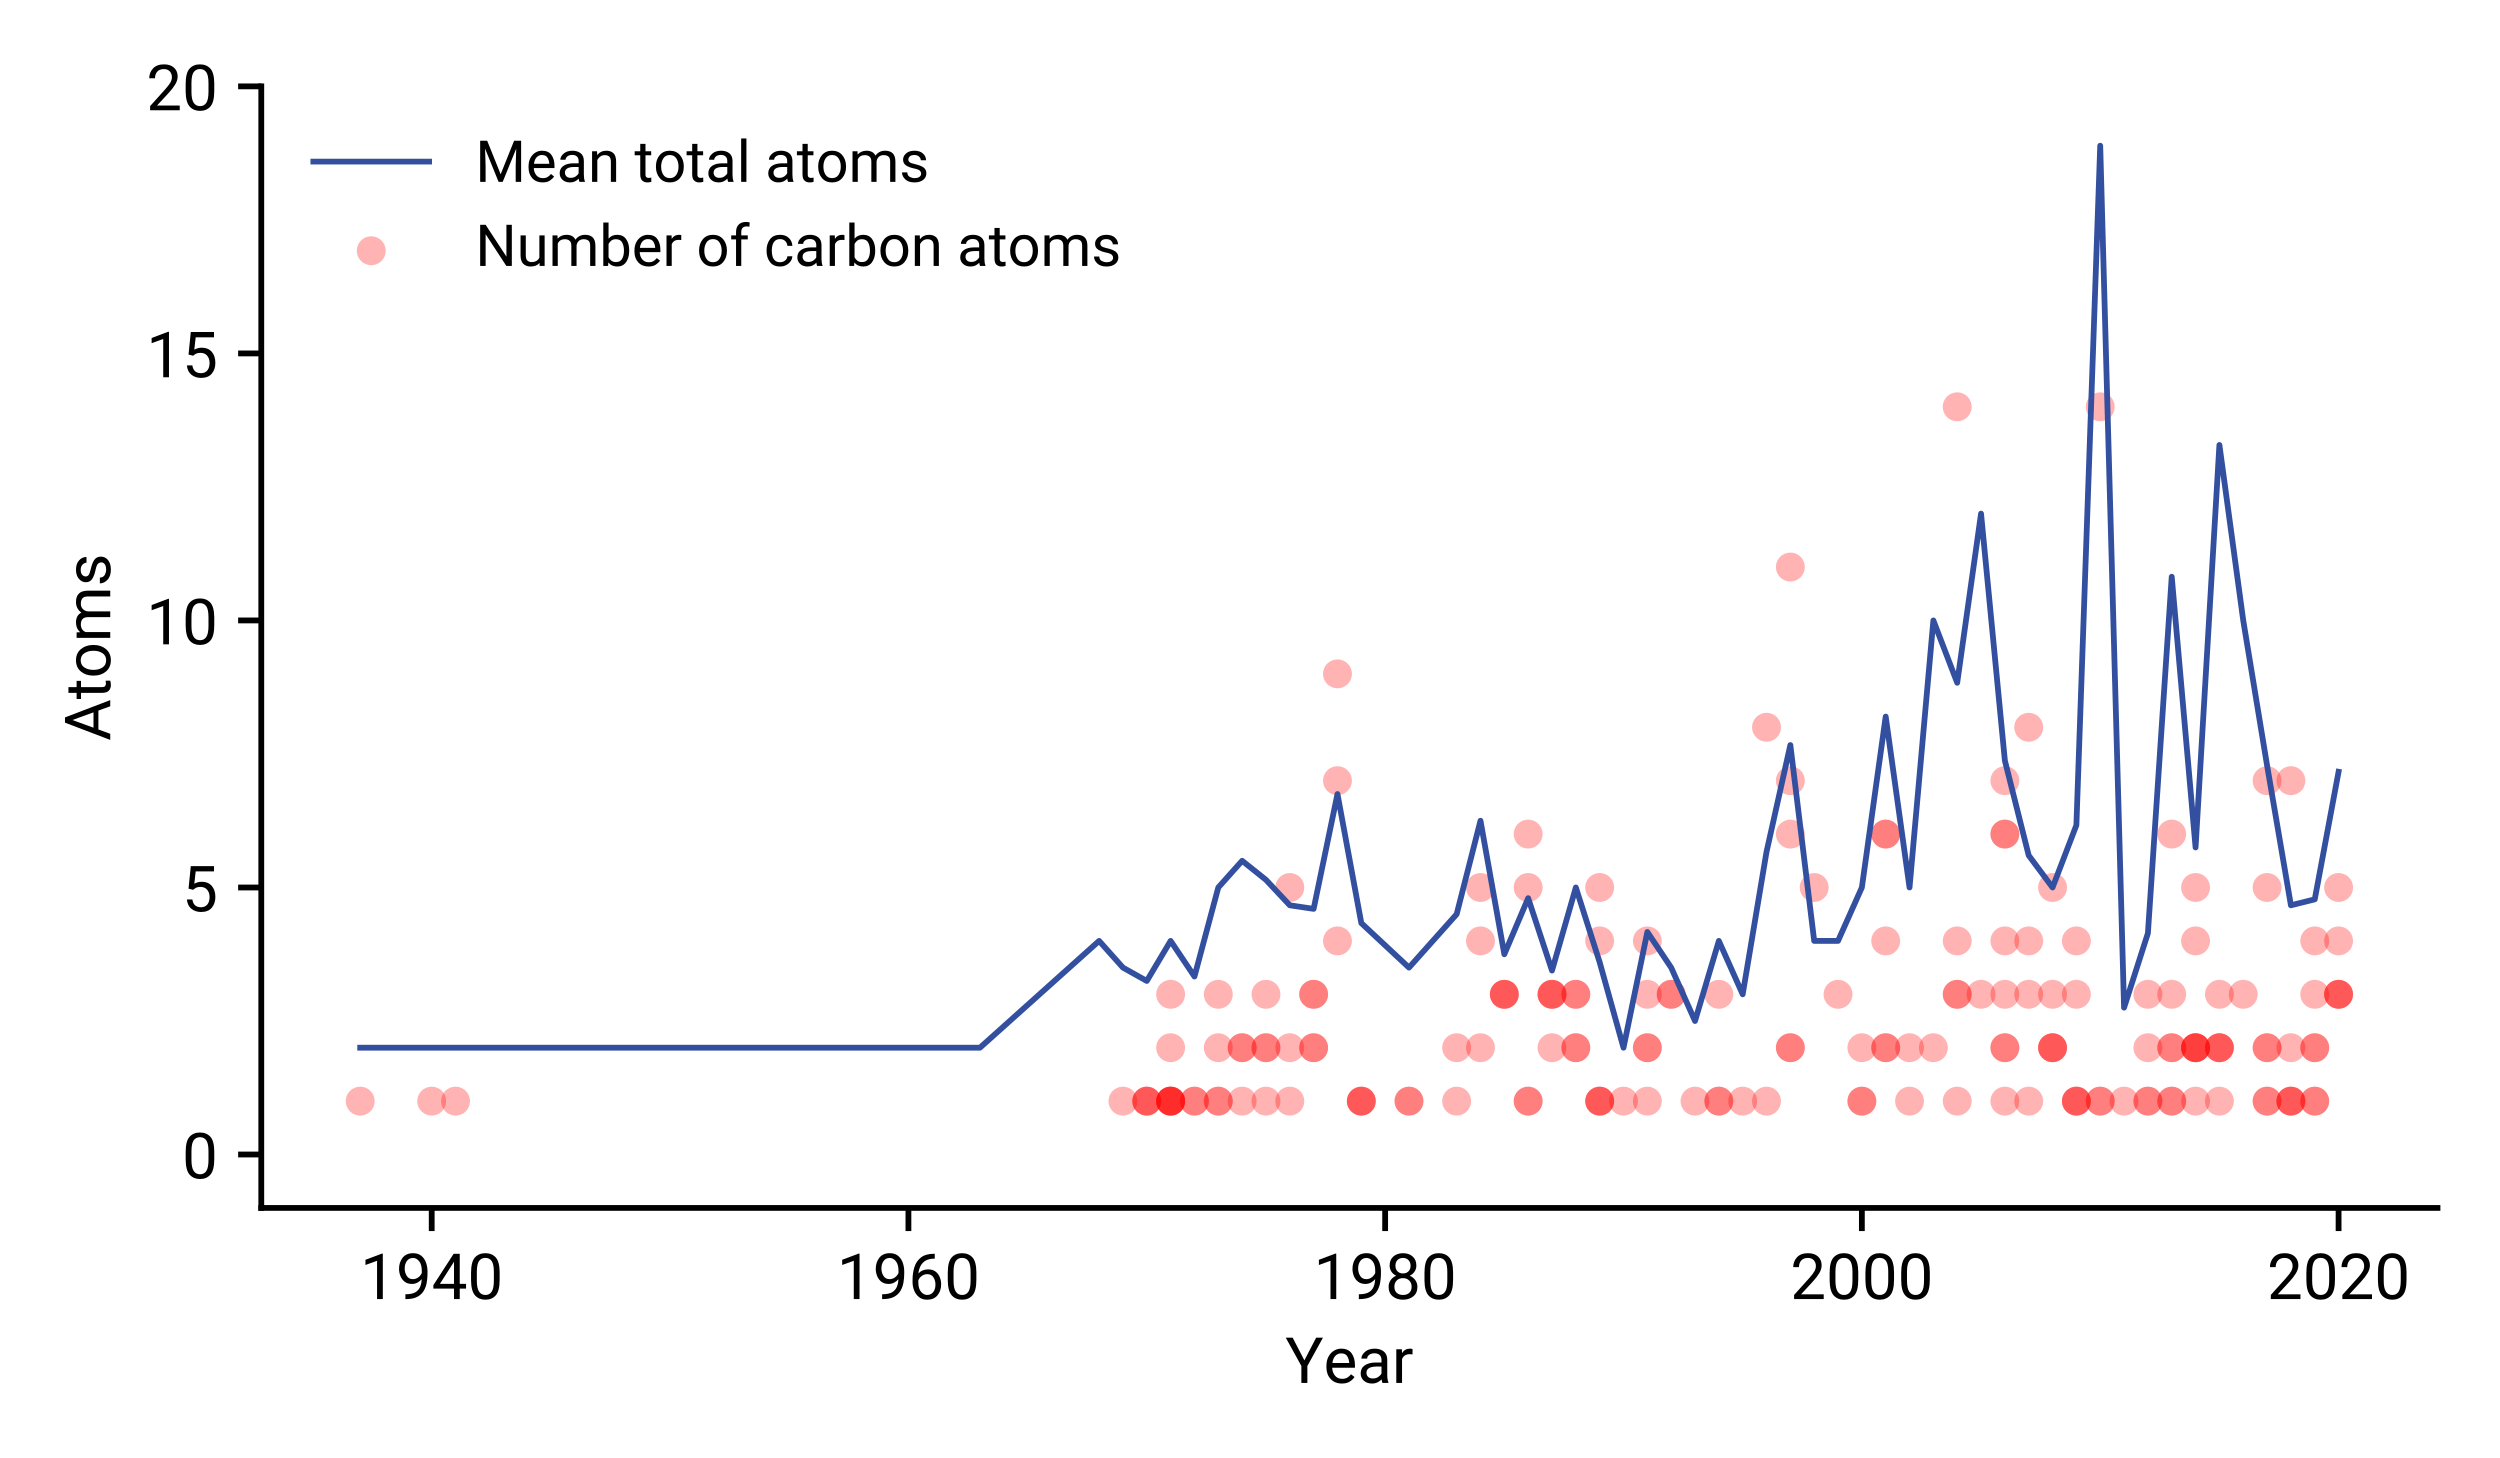 <?xml version="1.0" encoding="utf-8" standalone="no"?>
<!DOCTYPE svg PUBLIC "-//W3C//DTD SVG 1.1//EN"
  "http://www.w3.org/Graphics/SVG/1.1/DTD/svg11.dtd">
<!-- Created with matplotlib (https://matplotlib.org/) -->
<svg height="252pt" version="1.1" viewBox="0 0 432 252" width="432pt" xmlns="http://www.w3.org/2000/svg" xmlns:xlink="http://www.w3.org/1999/xlink">
 <defs>
  <style type="text/css">*{stroke-linecap:butt;stroke-linejoin:round;}</style>
 </defs>
 <g id="figure_1">
  <g id="patch_1">
   <path d="M 0 252 
L 432 252 
L 432 0 
L 0 0 
z
" style="fill:none;"/>
  </g>
  <g id="axes_1">
   <g id="patch_2">
    <path d="M 45.149 208.731 
L 421.2 208.731 
L 421.2 14.925 
L 45.149 14.925 
z
" style="fill:none;"/>
   </g>
   <g id="PathCollection_1">
    <defs>
     <path d="M 0 2.5 
C 0.663 2.5 1.299 2.237 1.768 1.768 
C 2.237 1.299 2.5 0.663 2.5 0 
C 2.5 -0.663 2.237 -1.299 1.768 -1.768 
C 1.299 -2.237 0.663 -2.5 0 -2.5 
C -0.663 -2.5 -1.299 -2.237 -1.768 -1.768 
C -2.237 -1.299 -2.5 -0.663 -2.5 0 
C -2.5 0.663 -2.237 1.299 -1.768 1.768 
C -1.299 2.237 -0.663 2.5 0 2.5 
z
" id="ma19664d1fc"/>
    </defs>
    <g clip-path="url(#pe228d9b6ee)">
     <use style="fill:#ff0000;fill-opacity:0.3;" x="62.242" xlink:href="#ma19664d1fc" y="190.274"/>
     <use style="fill:#ff0000;fill-opacity:0.3;" x="74.599" xlink:href="#ma19664d1fc" y="190.274"/>
     <use style="fill:#ff0000;fill-opacity:0.3;" x="78.718" xlink:href="#ma19664d1fc" y="190.274"/>
     <use style="fill:#ff0000;fill-opacity:0.3;" x="194.045" xlink:href="#ma19664d1fc" y="190.274"/>
     <use style="fill:#ff0000;fill-opacity:0.3;" x="198.164" xlink:href="#ma19664d1fc" y="190.274"/>
     <use style="fill:#ff0000;fill-opacity:0.3;" x="198.164" xlink:href="#ma19664d1fc" y="190.274"/>
     <use style="fill:#ff0000;fill-opacity:0.3;" x="198.164" xlink:href="#ma19664d1fc" y="190.274"/>
     <use style="fill:#ff0000;fill-opacity:0.3;" x="202.283" xlink:href="#ma19664d1fc" y="171.816"/>
     <use style="fill:#ff0000;fill-opacity:0.3;" x="202.283" xlink:href="#ma19664d1fc" y="190.274"/>
     <use style="fill:#ff0000;fill-opacity:0.3;" x="202.283" xlink:href="#ma19664d1fc" y="190.274"/>
     <use style="fill:#ff0000;fill-opacity:0.3;" x="202.283" xlink:href="#ma19664d1fc" y="190.274"/>
     <use style="fill:#ff0000;fill-opacity:0.3;" x="202.283" xlink:href="#ma19664d1fc" y="181.045"/>
     <use style="fill:#ff0000;fill-opacity:0.3;" x="202.283" xlink:href="#ma19664d1fc" y="190.274"/>
     <use style="fill:#ff0000;fill-opacity:0.3;" x="202.283" xlink:href="#ma19664d1fc" y="190.274"/>
     <use style="fill:#ff0000;fill-opacity:0.3;" x="206.402" xlink:href="#ma19664d1fc" y="190.274"/>
     <use style="fill:#ff0000;fill-opacity:0.3;" x="206.402" xlink:href="#ma19664d1fc" y="190.274"/>
     <use style="fill:#ff0000;fill-opacity:0.3;" x="210.521" xlink:href="#ma19664d1fc" y="181.045"/>
     <use style="fill:#ff0000;fill-opacity:0.3;" x="210.521" xlink:href="#ma19664d1fc" y="171.816"/>
     <use style="fill:#ff0000;fill-opacity:0.3;" x="210.521" xlink:href="#ma19664d1fc" y="190.274"/>
     <use style="fill:#ff0000;fill-opacity:0.3;" x="210.521" xlink:href="#ma19664d1fc" y="190.274"/>
     <use style="fill:#ff0000;fill-opacity:0.3;" x="214.64" xlink:href="#ma19664d1fc" y="181.045"/>
     <use style="fill:#ff0000;fill-opacity:0.3;" x="214.64" xlink:href="#ma19664d1fc" y="190.274"/>
     <use style="fill:#ff0000;fill-opacity:0.3;" x="214.64" xlink:href="#ma19664d1fc" y="181.045"/>
     <use style="fill:#ff0000;fill-opacity:0.3;" x="218.759" xlink:href="#ma19664d1fc" y="171.816"/>
     <use style="fill:#ff0000;fill-opacity:0.3;" x="218.759" xlink:href="#ma19664d1fc" y="181.045"/>
     <use style="fill:#ff0000;fill-opacity:0.3;" x="218.759" xlink:href="#ma19664d1fc" y="181.045"/>
     <use style="fill:#ff0000;fill-opacity:0.3;" x="218.759" xlink:href="#ma19664d1fc" y="190.274"/>
     <use style="fill:#ff0000;fill-opacity:0.3;" x="222.877" xlink:href="#ma19664d1fc" y="153.358"/>
     <use style="fill:#ff0000;fill-opacity:0.3;" x="222.877" xlink:href="#ma19664d1fc" y="190.274"/>
     <use style="fill:#ff0000;fill-opacity:0.3;" x="222.877" xlink:href="#ma19664d1fc" y="181.045"/>
     <use style="fill:#ff0000;fill-opacity:0.3;" x="226.996" xlink:href="#ma19664d1fc" y="171.816"/>
     <use style="fill:#ff0000;fill-opacity:0.3;" x="226.996" xlink:href="#ma19664d1fc" y="181.045"/>
     <use style="fill:#ff0000;fill-opacity:0.3;" x="226.996" xlink:href="#ma19664d1fc" y="181.045"/>
     <use style="fill:#ff0000;fill-opacity:0.3;" x="226.996" xlink:href="#ma19664d1fc" y="171.816"/>
     <use style="fill:#ff0000;fill-opacity:0.3;" x="231.115" xlink:href="#ma19664d1fc" y="134.9"/>
     <use style="fill:#ff0000;fill-opacity:0.3;" x="231.115" xlink:href="#ma19664d1fc" y="116.443"/>
     <use style="fill:#ff0000;fill-opacity:0.3;" x="231.115" xlink:href="#ma19664d1fc" y="162.587"/>
     <use style="fill:#ff0000;fill-opacity:0.3;" x="235.234" xlink:href="#ma19664d1fc" y="190.274"/>
     <use style="fill:#ff0000;fill-opacity:0.3;" x="235.234" xlink:href="#ma19664d1fc" y="190.274"/>
     <use style="fill:#ff0000;fill-opacity:0.3;" x="235.234" xlink:href="#ma19664d1fc" y="190.274"/>
     <use style="fill:#ff0000;fill-opacity:0.3;" x="251.709" xlink:href="#ma19664d1fc" y="181.045"/>
     <use style="fill:#ff0000;fill-opacity:0.3;" x="243.472" xlink:href="#ma19664d1fc" y="190.274"/>
     <use style="fill:#ff0000;fill-opacity:0.3;" x="243.472" xlink:href="#ma19664d1fc" y="190.274"/>
     <use style="fill:#ff0000;fill-opacity:0.3;" x="251.709" xlink:href="#ma19664d1fc" y="190.274"/>
     <use style="fill:#ff0000;fill-opacity:0.3;" x="255.828" xlink:href="#ma19664d1fc" y="162.587"/>
     <use style="fill:#ff0000;fill-opacity:0.3;" x="255.828" xlink:href="#ma19664d1fc" y="153.358"/>
     <use style="fill:#ff0000;fill-opacity:0.3;" x="259.947" xlink:href="#ma19664d1fc" y="171.816"/>
     <use style="fill:#ff0000;fill-opacity:0.3;" x="255.828" xlink:href="#ma19664d1fc" y="181.045"/>
     <use style="fill:#ff0000;fill-opacity:0.3;" x="259.947" xlink:href="#ma19664d1fc" y="171.816"/>
     <use style="fill:#ff0000;fill-opacity:0.3;" x="259.947" xlink:href="#ma19664d1fc" y="171.816"/>
     <use style="fill:#ff0000;fill-opacity:0.3;" x="264.066" xlink:href="#ma19664d1fc" y="144.129"/>
     <use style="fill:#ff0000;fill-opacity:0.3;" x="264.066" xlink:href="#ma19664d1fc" y="190.274"/>
     <use style="fill:#ff0000;fill-opacity:0.3;" x="264.066" xlink:href="#ma19664d1fc" y="190.274"/>
     <use style="fill:#ff0000;fill-opacity:0.3;" x="264.066" xlink:href="#ma19664d1fc" y="153.358"/>
     <use style="fill:#ff0000;fill-opacity:0.3;" x="268.185" xlink:href="#ma19664d1fc" y="181.045"/>
     <use style="fill:#ff0000;fill-opacity:0.3;" x="268.185" xlink:href="#ma19664d1fc" y="171.816"/>
     <use style="fill:#ff0000;fill-opacity:0.3;" x="268.185" xlink:href="#ma19664d1fc" y="171.816"/>
     <use style="fill:#ff0000;fill-opacity:0.3;" x="268.185" xlink:href="#ma19664d1fc" y="171.816"/>
     <use style="fill:#ff0000;fill-opacity:0.3;" x="272.304" xlink:href="#ma19664d1fc" y="181.045"/>
     <use style="fill:#ff0000;fill-opacity:0.3;" x="272.304" xlink:href="#ma19664d1fc" y="171.816"/>
     <use style="fill:#ff0000;fill-opacity:0.3;" x="272.304" xlink:href="#ma19664d1fc" y="181.045"/>
     <use style="fill:#ff0000;fill-opacity:0.3;" x="272.304" xlink:href="#ma19664d1fc" y="171.816"/>
     <use style="fill:#ff0000;fill-opacity:0.3;" x="276.422" xlink:href="#ma19664d1fc" y="153.358"/>
     <use style="fill:#ff0000;fill-opacity:0.3;" x="276.422" xlink:href="#ma19664d1fc" y="190.274"/>
     <use style="fill:#ff0000;fill-opacity:0.3;" x="276.422" xlink:href="#ma19664d1fc" y="162.587"/>
     <use style="fill:#ff0000;fill-opacity:0.3;" x="276.422" xlink:href="#ma19664d1fc" y="190.274"/>
     <use style="fill:#ff0000;fill-opacity:0.3;" x="276.422" xlink:href="#ma19664d1fc" y="190.274"/>
     <use style="fill:#ff0000;fill-opacity:0.3;" x="280.541" xlink:href="#ma19664d1fc" y="190.274"/>
     <use style="fill:#ff0000;fill-opacity:0.3;" x="284.66" xlink:href="#ma19664d1fc" y="171.816"/>
     <use style="fill:#ff0000;fill-opacity:0.3;" x="284.66" xlink:href="#ma19664d1fc" y="162.587"/>
     <use style="fill:#ff0000;fill-opacity:0.3;" x="284.66" xlink:href="#ma19664d1fc" y="181.045"/>
     <use style="fill:#ff0000;fill-opacity:0.3;" x="284.66" xlink:href="#ma19664d1fc" y="190.274"/>
     <use style="fill:#ff0000;fill-opacity:0.3;" x="284.66" xlink:href="#ma19664d1fc" y="181.045"/>
     <use style="fill:#ff0000;fill-opacity:0.3;" x="288.779" xlink:href="#ma19664d1fc" y="171.816"/>
     <use style="fill:#ff0000;fill-opacity:0.3;" x="288.779" xlink:href="#ma19664d1fc" y="171.816"/>
     <use style="fill:#ff0000;fill-opacity:0.3;" x="292.898" xlink:href="#ma19664d1fc" y="190.274"/>
     <use style="fill:#ff0000;fill-opacity:0.3;" x="297.017" xlink:href="#ma19664d1fc" y="171.816"/>
     <use style="fill:#ff0000;fill-opacity:0.3;" x="297.017" xlink:href="#ma19664d1fc" y="190.274"/>
     <use style="fill:#ff0000;fill-opacity:0.3;" x="297.017" xlink:href="#ma19664d1fc" y="190.274"/>
     <use style="fill:#ff0000;fill-opacity:0.3;" x="301.136" xlink:href="#ma19664d1fc" y="190.274"/>
     <use style="fill:#ff0000;fill-opacity:0.3;" x="305.254" xlink:href="#ma19664d1fc" y="125.671"/>
     <use style="fill:#ff0000;fill-opacity:0.3;" x="305.254" xlink:href="#ma19664d1fc" y="190.274"/>
     <use style="fill:#ff0000;fill-opacity:0.3;" x="309.373" xlink:href="#ma19664d1fc" y="134.9"/>
     <use style="fill:#ff0000;fill-opacity:0.3;" x="309.373" xlink:href="#ma19664d1fc" y="181.045"/>
     <use style="fill:#ff0000;fill-opacity:0.3;" x="309.373" xlink:href="#ma19664d1fc" y="144.129"/>
     <use style="fill:#ff0000;fill-opacity:0.3;" x="309.373" xlink:href="#ma19664d1fc" y="97.985"/>
     <use style="fill:#ff0000;fill-opacity:0.3;" x="309.373" xlink:href="#ma19664d1fc" y="181.045"/>
     <use style="fill:#ff0000;fill-opacity:0.3;" x="313.492" xlink:href="#ma19664d1fc" y="153.358"/>
     <use style="fill:#ff0000;fill-opacity:0.3;" x="317.611" xlink:href="#ma19664d1fc" y="171.816"/>
     <use style="fill:#ff0000;fill-opacity:0.3;" x="321.73" xlink:href="#ma19664d1fc" y="190.274"/>
     <use style="fill:#ff0000;fill-opacity:0.3;" x="321.73" xlink:href="#ma19664d1fc" y="181.045"/>
     <use style="fill:#ff0000;fill-opacity:0.3;" x="321.73" xlink:href="#ma19664d1fc" y="190.274"/>
     <use style="fill:#ff0000;fill-opacity:0.3;" x="325.849" xlink:href="#ma19664d1fc" y="162.587"/>
     <use style="fill:#ff0000;fill-opacity:0.3;" x="325.849" xlink:href="#ma19664d1fc" y="144.129"/>
     <use style="fill:#ff0000;fill-opacity:0.3;" x="325.849" xlink:href="#ma19664d1fc" y="144.129"/>
     <use style="fill:#ff0000;fill-opacity:0.3;" x="325.849" xlink:href="#ma19664d1fc" y="181.045"/>
     <use style="fill:#ff0000;fill-opacity:0.3;" x="325.849" xlink:href="#ma19664d1fc" y="181.045"/>
     <use style="fill:#ff0000;fill-opacity:0.3;" x="329.967" xlink:href="#ma19664d1fc" y="190.274"/>
     <use style="fill:#ff0000;fill-opacity:0.3;" x="329.967" xlink:href="#ma19664d1fc" y="181.045"/>
     <use style="fill:#ff0000;fill-opacity:0.3;" x="334.086" xlink:href="#ma19664d1fc" y="181.045"/>
     <use style="fill:#ff0000;fill-opacity:0.3;" x="338.205" xlink:href="#ma19664d1fc" y="70.298"/>
     <use style="fill:#ff0000;fill-opacity:0.3;" x="338.205" xlink:href="#ma19664d1fc" y="171.816"/>
     <use style="fill:#ff0000;fill-opacity:0.3;" x="338.205" xlink:href="#ma19664d1fc" y="171.816"/>
     <use style="fill:#ff0000;fill-opacity:0.3;" x="338.205" xlink:href="#ma19664d1fc" y="190.274"/>
     <use style="fill:#ff0000;fill-opacity:0.3;" x="338.205" xlink:href="#ma19664d1fc" y="162.587"/>
     <use style="fill:#ff0000;fill-opacity:0.3;" x="342.324" xlink:href="#ma19664d1fc" y="171.816"/>
     <use style="fill:#ff0000;fill-opacity:0.3;" x="346.443" xlink:href="#ma19664d1fc" y="162.587"/>
     <use style="fill:#ff0000;fill-opacity:0.3;" x="346.443" xlink:href="#ma19664d1fc" y="171.816"/>
     <use style="fill:#ff0000;fill-opacity:0.3;" x="346.443" xlink:href="#ma19664d1fc" y="181.045"/>
     <use style="fill:#ff0000;fill-opacity:0.3;" x="346.443" xlink:href="#ma19664d1fc" y="134.9"/>
     <use style="fill:#ff0000;fill-opacity:0.3;" x="346.443" xlink:href="#ma19664d1fc" y="181.045"/>
     <use style="fill:#ff0000;fill-opacity:0.3;" x="346.443" xlink:href="#ma19664d1fc" y="190.274"/>
     <use style="fill:#ff0000;fill-opacity:0.3;" x="346.443" xlink:href="#ma19664d1fc" y="144.129"/>
     <use style="fill:#ff0000;fill-opacity:0.3;" x="346.443" xlink:href="#ma19664d1fc" y="144.129"/>
     <use style="fill:#ff0000;fill-opacity:0.3;" x="350.562" xlink:href="#ma19664d1fc" y="162.587"/>
     <use style="fill:#ff0000;fill-opacity:0.3;" x="350.562" xlink:href="#ma19664d1fc" y="190.274"/>
     <use style="fill:#ff0000;fill-opacity:0.3;" x="350.562" xlink:href="#ma19664d1fc" y="125.671"/>
     <use style="fill:#ff0000;fill-opacity:0.3;" x="350.562" xlink:href="#ma19664d1fc" y="171.816"/>
     <use style="fill:#ff0000;fill-opacity:0.3;" x="354.681" xlink:href="#ma19664d1fc" y="181.045"/>
     <use style="fill:#ff0000;fill-opacity:0.3;" x="354.681" xlink:href="#ma19664d1fc" y="181.045"/>
     <use style="fill:#ff0000;fill-opacity:0.3;" x="354.681" xlink:href="#ma19664d1fc" y="171.816"/>
     <use style="fill:#ff0000;fill-opacity:0.3;" x="354.681" xlink:href="#ma19664d1fc" y="181.045"/>
     <use style="fill:#ff0000;fill-opacity:0.3;" x="354.681" xlink:href="#ma19664d1fc" y="153.358"/>
     <use style="fill:#ff0000;fill-opacity:0.3;" x="358.799" xlink:href="#ma19664d1fc" y="190.274"/>
     <use style="fill:#ff0000;fill-opacity:0.3;" x="358.799" xlink:href="#ma19664d1fc" y="190.274"/>
     <use style="fill:#ff0000;fill-opacity:0.3;" x="358.799" xlink:href="#ma19664d1fc" y="171.816"/>
     <use style="fill:#ff0000;fill-opacity:0.3;" x="358.799" xlink:href="#ma19664d1fc" y="162.587"/>
     <use style="fill:#ff0000;fill-opacity:0.3;" x="358.799" xlink:href="#ma19664d1fc" y="190.274"/>
     <use style="fill:#ff0000;fill-opacity:0.3;" x="362.918" xlink:href="#ma19664d1fc" y="190.274"/>
     <use style="fill:#ff0000;fill-opacity:0.3;" x="362.918" xlink:href="#ma19664d1fc" y="-1"/>
     <use style="fill:#ff0000;fill-opacity:0.3;" x="362.918" xlink:href="#ma19664d1fc" y="70.298"/>
     <use style="fill:#ff0000;fill-opacity:0.3;" x="362.918" xlink:href="#ma19664d1fc" y="190.274"/>
     <use style="fill:#ff0000;fill-opacity:0.3;" x="367.037" xlink:href="#ma19664d1fc" y="190.274"/>
     <use style="fill:#ff0000;fill-opacity:0.3;" x="371.156" xlink:href="#ma19664d1fc" y="181.045"/>
     <use style="fill:#ff0000;fill-opacity:0.3;" x="371.156" xlink:href="#ma19664d1fc" y="190.274"/>
     <use style="fill:#ff0000;fill-opacity:0.3;" x="371.156" xlink:href="#ma19664d1fc" y="190.274"/>
     <use style="fill:#ff0000;fill-opacity:0.3;" x="371.156" xlink:href="#ma19664d1fc" y="171.816"/>
     <use style="fill:#ff0000;fill-opacity:0.3;" x="372.509" xlink:href="#ma19664d1fc" y="-1"/>
     <use style="fill:#ff0000;fill-opacity:0.3;" x="375.275" xlink:href="#ma19664d1fc" y="-1"/>
     <use style="fill:#ff0000;fill-opacity:0.3;" x="375.275" xlink:href="#ma19664d1fc" y="181.045"/>
     <use style="fill:#ff0000;fill-opacity:0.3;" x="375.275" xlink:href="#ma19664d1fc" y="181.045"/>
     <use style="fill:#ff0000;fill-opacity:0.3;" x="375.275" xlink:href="#ma19664d1fc" y="171.816"/>
     <use style="fill:#ff0000;fill-opacity:0.3;" x="375.275" xlink:href="#ma19664d1fc" y="144.129"/>
     <use style="fill:#ff0000;fill-opacity:0.3;" x="375.275" xlink:href="#ma19664d1fc" y="190.274"/>
     <use style="fill:#ff0000;fill-opacity:0.3;" x="375.275" xlink:href="#ma19664d1fc" y="190.274"/>
     <use style="fill:#ff0000;fill-opacity:0.3;" x="379.394" xlink:href="#ma19664d1fc" y="181.045"/>
     <use style="fill:#ff0000;fill-opacity:0.3;" x="379.394" xlink:href="#ma19664d1fc" y="162.587"/>
     <use style="fill:#ff0000;fill-opacity:0.3;" x="379.394" xlink:href="#ma19664d1fc" y="153.358"/>
     <use style="fill:#ff0000;fill-opacity:0.3;" x="379.394" xlink:href="#ma19664d1fc" y="181.045"/>
     <use style="fill:#ff0000;fill-opacity:0.3;" x="379.394" xlink:href="#ma19664d1fc" y="181.045"/>
     <use style="fill:#ff0000;fill-opacity:0.3;" x="379.394" xlink:href="#ma19664d1fc" y="190.274"/>
     <use style="fill:#ff0000;fill-opacity:0.3;" x="379.394" xlink:href="#ma19664d1fc" y="181.045"/>
     <use style="fill:#ff0000;fill-opacity:0.3;" x="383.513" xlink:href="#ma19664d1fc" y="181.045"/>
     <use style="fill:#ff0000;fill-opacity:0.3;" x="383.513" xlink:href="#ma19664d1fc" y="190.274"/>
     <use style="fill:#ff0000;fill-opacity:0.3;" x="383.513" xlink:href="#ma19664d1fc" y="-1"/>
     <use style="fill:#ff0000;fill-opacity:0.3;" x="383.513" xlink:href="#ma19664d1fc" y="-1"/>
     <use style="fill:#ff0000;fill-opacity:0.3;" x="383.513" xlink:href="#ma19664d1fc" y="181.045"/>
     <use style="fill:#ff0000;fill-opacity:0.3;" x="383.513" xlink:href="#ma19664d1fc" y="181.045"/>
     <use style="fill:#ff0000;fill-opacity:0.3;" x="383.513" xlink:href="#ma19664d1fc" y="171.816"/>
     <use style="fill:#ff0000;fill-opacity:0.3;" x="387.631" xlink:href="#ma19664d1fc" y="171.816"/>
     <use style="fill:#ff0000;fill-opacity:0.3;" x="391.75" xlink:href="#ma19664d1fc" y="181.045"/>
     <use style="fill:#ff0000;fill-opacity:0.3;" x="391.75" xlink:href="#ma19664d1fc" y="153.358"/>
     <use style="fill:#ff0000;fill-opacity:0.3;" x="391.75" xlink:href="#ma19664d1fc" y="190.274"/>
     <use style="fill:#ff0000;fill-opacity:0.3;" x="391.75" xlink:href="#ma19664d1fc" y="190.274"/>
     <use style="fill:#ff0000;fill-opacity:0.3;" x="391.75" xlink:href="#ma19664d1fc" y="134.9"/>
     <use style="fill:#ff0000;fill-opacity:0.3;" x="391.75" xlink:href="#ma19664d1fc" y="181.045"/>
     <use style="fill:#ff0000;fill-opacity:0.3;" x="395.869" xlink:href="#ma19664d1fc" y="134.9"/>
     <use style="fill:#ff0000;fill-opacity:0.3;" x="395.869" xlink:href="#ma19664d1fc" y="190.274"/>
     <use style="fill:#ff0000;fill-opacity:0.3;" x="395.869" xlink:href="#ma19664d1fc" y="190.274"/>
     <use style="fill:#ff0000;fill-opacity:0.3;" x="395.869" xlink:href="#ma19664d1fc" y="190.274"/>
     <use style="fill:#ff0000;fill-opacity:0.3;" x="395.869" xlink:href="#ma19664d1fc" y="181.045"/>
     <use style="fill:#ff0000;fill-opacity:0.3;" x="399.988" xlink:href="#ma19664d1fc" y="181.045"/>
     <use style="fill:#ff0000;fill-opacity:0.3;" x="399.988" xlink:href="#ma19664d1fc" y="181.045"/>
     <use style="fill:#ff0000;fill-opacity:0.3;" x="399.988" xlink:href="#ma19664d1fc" y="190.274"/>
     <use style="fill:#ff0000;fill-opacity:0.3;" x="399.988" xlink:href="#ma19664d1fc" y="190.274"/>
     <use style="fill:#ff0000;fill-opacity:0.3;" x="399.988" xlink:href="#ma19664d1fc" y="171.816"/>
     <use style="fill:#ff0000;fill-opacity:0.3;" x="399.988" xlink:href="#ma19664d1fc" y="162.587"/>
     <use style="fill:#ff0000;fill-opacity:0.3;" x="404.107" xlink:href="#ma19664d1fc" y="171.816"/>
     <use style="fill:#ff0000;fill-opacity:0.3;" x="404.107" xlink:href="#ma19664d1fc" y="171.816"/>
     <use style="fill:#ff0000;fill-opacity:0.3;" x="404.107" xlink:href="#ma19664d1fc" y="153.358"/>
     <use style="fill:#ff0000;fill-opacity:0.3;" x="404.107" xlink:href="#ma19664d1fc" y="162.587"/>
     <use style="fill:#ff0000;fill-opacity:0.3;" x="404.107" xlink:href="#ma19664d1fc" y="171.816"/>
    </g>
   </g>
   <g id="matplotlib.axis_1">
    <g id="xtick_1">
     <g id="line2d_1">
      <defs>
       <path d="M 0 0 
L 0 4 
" id="m10784d3b88" style="stroke:#000000;"/>
      </defs>
      <g>
       <use style="stroke:#000000;" x="74.599" xlink:href="#m10784d3b88" y="208.731"/>
      </g>
     </g>
     <g id="text_1">
      <!-- 1940 -->
      <g transform="translate(62.234 224.481)scale(0.11 -0.11)">
       <defs>
        <path d="M 35.594 71.484 
L 35.594 0 
L 26.562 0 
L 26.562 60.203 
L 8.344 53.562 
L 8.344 61.719 
L 34.188 71.484 
z
" id="Roboto-Regular-49"/>
        <path d="M 49.609 40.047 
Q 49.609 33.109 48.406 26.047 
Q 47.219 19 43.766 13.062 
Q 40.328 7.125 33.609 3.516 
Q 26.906 -0.094 14.891 -0.094 
L 14.891 7.562 
Q 25.688 7.562 30.938 10.938 
Q 36.188 14.312 38.25 19.75 
Q 40.328 25.203 40.578 31.344 
Q 37.75 27.984 33.781 25.875 
Q 29.828 23.781 25.203 23.781 
Q 18.172 23.781 13.672 27.297 
Q 9.188 30.812 7.031 36.25 
Q 4.891 41.703 4.891 47.516 
Q 4.891 57.672 10.469 64.875 
Q 16.062 72.078 26.953 72.078 
Q 35.062 72.078 40.062 67.875 
Q 45.062 63.672 47.328 57.078 
Q 49.609 50.484 49.609 43.312 
z
M 13.766 48 
Q 13.766 41.656 16.969 36.469 
Q 20.172 31.297 26.656 31.297 
Q 31.297 31.297 35.078 34.078 
Q 38.875 36.859 40.625 40.969 
L 40.625 44.531 
Q 40.625 54.25 36.5 59.422 
Q 32.375 64.594 26.953 64.594 
Q 20.656 64.594 17.203 59.828 
Q 13.766 55.078 13.766 48 
z
" id="Roboto-Regular-57"/>
        <path d="M 2.594 21.828 
L 34.422 71.094 
L 44.047 71.094 
L 44.047 23.922 
L 53.953 23.922 
L 53.953 16.5 
L 44.047 16.5 
L 44.047 0 
L 35.016 0 
L 35.016 16.5 
L 2.594 16.5 
z
M 12.844 23.922 
L 35.016 23.922 
L 35.016 58.844 
L 33.891 56.844 
z
" id="Roboto-Regular-52"/>
        <path d="M 50.531 30.375 
Q 50.531 12.891 44.5 5.953 
Q 38.484 -0.984 28.125 -0.984 
Q 18.062 -0.984 11.938 5.75 
Q 5.812 12.5 5.609 29.25 
L 5.609 41.219 
Q 5.609 58.641 11.719 65.359 
Q 17.828 72.078 28.031 72.078 
Q 38.234 72.078 44.281 65.547 
Q 50.344 59.031 50.531 42.328 
z
M 41.453 42.719 
Q 41.453 54.734 38.031 59.719 
Q 34.625 64.703 28.031 64.703 
Q 21.688 64.703 18.234 59.859 
Q 14.797 55.031 14.703 43.406 
L 14.703 28.906 
Q 14.703 17 18.188 11.719 
Q 21.688 6.453 28.125 6.453 
Q 34.719 6.453 38.062 11.641 
Q 41.406 16.844 41.453 28.516 
z
" id="Roboto-Regular-48"/>
       </defs>
       <use xlink:href="#Roboto-Regular-49"/>
       <use x="56.201" xlink:href="#Roboto-Regular-57"/>
       <use x="112.402" xlink:href="#Roboto-Regular-52"/>
       <use x="168.604" xlink:href="#Roboto-Regular-48"/>
      </g>
     </g>
    </g>
    <g id="xtick_2">
     <g id="line2d_2">
      <g>
       <use style="stroke:#000000;" x="156.976" xlink:href="#m10784d3b88" y="208.731"/>
      </g>
     </g>
     <g id="text_2">
      <!-- 1960 -->
      <g transform="translate(144.611 224.481)scale(0.11 -0.11)">
       <defs>
        <path d="M 51.422 23.188 
Q 51.422 13.094 45.781 6.047 
Q 40.141 -0.984 29.344 -0.984 
Q 21.688 -0.984 16.609 3.094 
Q 11.531 7.172 9.016 13.453 
Q 6.5 19.734 6.5 26.312 
L 6.5 30.562 
Q 6.5 40.578 9.297 49.906 
Q 12.109 59.234 19.484 65.203 
Q 26.859 71.188 40.578 71.188 
L 41.359 71.188 
L 41.359 63.531 
Q 31.891 63.531 26.641 60.203 
Q 21.391 56.891 18.828 51.594 
Q 16.266 46.297 15.719 40.234 
Q 21.391 46.625 31 46.625 
Q 38.094 46.625 42.609 43.203 
Q 47.125 39.797 49.266 34.391 
Q 51.422 29 51.422 23.188 
z
M 15.578 26.031 
Q 15.578 16.547 19.797 11.516 
Q 24.031 6.5 29.344 6.5 
Q 35.594 6.5 39.031 11.062 
Q 42.484 15.625 42.484 22.75 
Q 42.484 29.109 39.312 34.125 
Q 36.141 39.156 29.547 39.156 
Q 24.812 39.156 20.953 36.328 
Q 17.094 33.5 15.578 29.438 
z
" id="Roboto-Regular-54"/>
       </defs>
       <use xlink:href="#Roboto-Regular-49"/>
       <use x="56.201" xlink:href="#Roboto-Regular-57"/>
       <use x="112.402" xlink:href="#Roboto-Regular-54"/>
       <use x="168.604" xlink:href="#Roboto-Regular-48"/>
      </g>
     </g>
    </g>
    <g id="xtick_3">
     <g id="line2d_3">
      <g>
       <use style="stroke:#000000;" x="239.353" xlink:href="#m10784d3b88" y="208.731"/>
      </g>
     </g>
     <g id="text_3">
      <!-- 1980 -->
      <g transform="translate(226.988 224.481)scale(0.11 -0.11)">
       <defs>
        <path d="M 50.688 19.234 
Q 50.688 9.469 44.156 4.234 
Q 37.641 -0.984 28.062 -0.984 
Q 18.5 -0.984 11.984 4.234 
Q 5.469 9.469 5.469 19.234 
Q 5.469 25.203 8.656 29.766 
Q 11.859 34.328 17.328 36.672 
Q 12.594 38.969 9.828 43.156 
Q 7.078 47.359 7.078 52.594 
Q 7.078 61.922 13.016 67 
Q 18.953 72.078 28.031 72.078 
Q 37.156 72.078 43.094 67 
Q 49.031 61.922 49.031 52.594 
Q 49.031 47.312 46.188 43.141 
Q 43.359 38.969 38.625 36.672 
Q 44.141 34.328 47.406 29.734 
Q 50.688 25.141 50.688 19.234 
z
M 39.984 52.438 
Q 39.984 57.766 36.656 61.203 
Q 33.344 64.656 28.016 64.656 
Q 22.703 64.656 19.422 61.359 
Q 16.156 58.062 16.156 52.438 
Q 16.156 46.922 19.422 43.594 
Q 22.703 40.281 28.078 40.281 
Q 33.406 40.281 36.688 43.594 
Q 39.984 46.922 39.984 52.438 
z
M 41.609 19.438 
Q 41.609 25.391 37.812 29.141 
Q 34.031 32.906 27.984 32.906 
Q 21.781 32.906 18.141 29.141 
Q 14.5 25.391 14.5 19.438 
Q 14.5 13.281 18.141 9.859 
Q 21.781 6.453 28.078 6.453 
Q 34.375 6.453 37.984 9.859 
Q 41.609 13.281 41.609 19.438 
z
" id="Roboto-Regular-56"/>
       </defs>
       <use xlink:href="#Roboto-Regular-49"/>
       <use x="56.201" xlink:href="#Roboto-Regular-57"/>
       <use x="112.402" xlink:href="#Roboto-Regular-56"/>
       <use x="168.604" xlink:href="#Roboto-Regular-48"/>
      </g>
     </g>
    </g>
    <g id="xtick_4">
     <g id="line2d_4">
      <g>
       <use style="stroke:#000000;" x="321.73" xlink:href="#m10784d3b88" y="208.731"/>
      </g>
     </g>
     <g id="text_4">
      <!-- 2000 -->
      <g transform="translate(309.365 224.481)scale(0.11 -0.11)">
       <defs>
        <path d="M 52.484 7.422 
L 52.484 0 
L 5.953 0 
L 5.953 6.5 
L 30.078 33.344 
Q 36.031 40.094 38.109 44.047 
Q 40.188 48 40.188 52 
Q 40.188 57.234 36.938 60.938 
Q 33.688 64.656 27.781 64.656 
Q 20.656 64.656 17.141 60.594 
Q 13.625 56.547 13.625 50.203 
L 4.594 50.203 
Q 4.594 59.188 10.5 65.625 
Q 16.406 72.078 27.781 72.078 
Q 37.844 72.078 43.531 66.844 
Q 49.219 61.625 49.219 53.078 
Q 49.219 46.828 45.359 40.5 
Q 41.5 34.188 35.891 28.078 
L 16.844 7.422 
z
" id="Roboto-Regular-50"/>
       </defs>
       <use xlink:href="#Roboto-Regular-50"/>
       <use x="56.201" xlink:href="#Roboto-Regular-48"/>
       <use x="112.402" xlink:href="#Roboto-Regular-48"/>
       <use x="168.604" xlink:href="#Roboto-Regular-48"/>
      </g>
     </g>
    </g>
    <g id="xtick_5">
     <g id="line2d_5">
      <g>
       <use style="stroke:#000000;" x="404.107" xlink:href="#m10784d3b88" y="208.731"/>
      </g>
     </g>
     <g id="text_5">
      <!-- 2020 -->
      <g transform="translate(391.742 224.481)scale(0.11 -0.11)">
       <use xlink:href="#Roboto-Regular-50"/>
       <use x="56.201" xlink:href="#Roboto-Regular-48"/>
       <use x="112.402" xlink:href="#Roboto-Regular-50"/>
       <use x="168.604" xlink:href="#Roboto-Regular-48"/>
      </g>
     </g>
    </g>
    <g id="text_6">
     <!-- Year -->
     <g transform="translate(222.099 238.966)scale(0.11 -0.11)">
      <defs>
       <path d="M 11.531 71.094 
L 29.984 35.406 
L 48.484 71.094 
L 59.188 71.094 
L 34.672 26.562 
L 34.672 0 
L 25.25 0 
L 25.25 26.562 
L 0.734 71.094 
z
" id="Roboto-Regular-89"/>
       <path d="M 48.688 9.234 
Q 46.094 5.328 41.359 2.172 
Q 36.625 -0.984 28.812 -0.984 
Q 17.781 -0.984 11.156 6.188 
Q 4.547 13.375 4.547 24.562 
L 4.547 26.609 
Q 4.547 35.25 7.844 41.328 
Q 11.141 47.406 16.406 50.609 
Q 21.688 53.812 27.641 53.812 
Q 38.969 53.812 44.156 46.406 
Q 49.359 39.016 49.359 27.938 
L 49.359 23.875 
L 13.625 23.875 
Q 13.812 16.609 17.938 11.5 
Q 22.078 6.391 29.297 6.391 
Q 34.078 6.391 37.391 8.344 
Q 40.719 10.297 43.219 13.578 
z
M 27.641 46.391 
Q 22.266 46.391 18.547 42.484 
Q 14.844 38.578 13.922 31.25 
L 40.328 31.25 
L 40.328 31.938 
Q 39.984 37.203 37.281 41.797 
Q 34.578 46.391 27.641 46.391 
z
" id="Roboto-Regular-101"/>
       <path d="M 39.5 0 
Q 38.625 1.906 38.234 5.562 
Q 35.688 2.875 31.875 0.938 
Q 28.078 -0.984 23.188 -0.984 
Q 15.094 -0.984 10.203 3.562 
Q 5.328 8.109 5.328 14.703 
Q 5.328 23.188 11.766 27.609 
Q 18.219 32.031 29.109 32.031 
L 38.031 32.031 
L 38.031 36.234 
Q 38.031 40.922 35.219 43.719 
Q 32.422 46.531 26.906 46.531 
Q 21.781 46.531 18.625 44.016 
Q 15.484 41.5 15.484 38.188 
L 6.453 38.188 
Q 6.453 43.844 12.156 48.828 
Q 17.875 53.812 27.438 53.812 
Q 36.031 53.812 41.547 49.406 
Q 47.078 45.016 47.078 36.141 
L 47.078 12.406 
Q 47.078 5.078 48.922 0.781 
L 48.922 0 
z
M 24.516 6.938 
Q 29.391 6.938 32.984 9.375 
Q 36.578 11.812 38.031 14.797 
L 38.031 25.688 
L 29.641 25.688 
Q 14.406 25.391 14.406 15.922 
Q 14.406 12.156 16.938 9.547 
Q 19.484 6.938 24.516 6.938 
z
" id="Roboto-Regular-97"/>
       <path d="M 27.984 45.125 
Q 19.141 45.125 15.922 37.5 
L 15.922 0 
L 6.891 0 
L 6.891 52.828 
L 15.672 52.828 
L 15.875 46.781 
Q 20.219 53.812 28.422 53.812 
Q 30.953 53.812 32.422 53.125 
L 32.375 44.734 
Q 30.375 45.125 27.984 45.125 
z
" id="Roboto-Regular-114"/>
      </defs>
      <use xlink:href="#Roboto-Regular-89"/>
      <use x="60.059" xlink:href="#Roboto-Regular-101"/>
      <use x="113.086" xlink:href="#Roboto-Regular-97"/>
      <use x="167.48" xlink:href="#Roboto-Regular-114"/>
     </g>
    </g>
   </g>
   <g id="matplotlib.axis_2">
    <g id="ytick_1">
     <g id="line2d_6">
      <defs>
       <path d="M 0 0 
L -4 0 
" id="md50aea3b09" style="stroke:#000000;"/>
      </defs>
      <g>
       <use style="stroke:#000000;" x="45.149" xlink:href="#md50aea3b09" y="199.502"/>
      </g>
     </g>
     <g id="text_7">
      <!-- 0 -->
      <g transform="translate(31.467 203.627)scale(0.11 -0.11)">
       <use xlink:href="#Roboto-Regular-48"/>
      </g>
     </g>
    </g>
    <g id="ytick_2">
     <g id="line2d_7">
      <g>
       <use style="stroke:#000000;" x="45.149" xlink:href="#md50aea3b09" y="153.358"/>
      </g>
     </g>
     <g id="text_8">
      <!-- 5 -->
      <g transform="translate(31.467 157.483)scale(0.11 -0.11)">
       <defs>
        <path d="M 17.328 33.844 
L 10.109 35.688 
L 13.672 71.094 
L 50.141 71.094 
L 50.141 62.75 
L 21.344 62.75 
L 19.188 43.406 
Q 24.562 46.484 31.062 46.484 
Q 40.875 46.484 46.562 40.016 
Q 52.25 33.547 52.25 22.656 
Q 52.25 12.453 46.672 5.734 
Q 41.109 -0.984 29.734 -0.984 
Q 21.094 -0.984 14.797 3.875 
Q 8.5 8.734 7.516 18.703 
L 16.109 18.703 
Q 17.828 6.453 29.734 6.453 
Q 36.141 6.453 39.656 10.797 
Q 43.172 15.141 43.172 22.562 
Q 43.172 29.25 39.484 33.812 
Q 35.797 38.375 28.953 38.375 
Q 24.422 38.375 22.078 37.156 
Q 19.734 35.938 17.328 33.844 
z
" id="Roboto-Regular-53"/>
       </defs>
       <use xlink:href="#Roboto-Regular-53"/>
      </g>
     </g>
    </g>
    <g id="ytick_3">
     <g id="line2d_8">
      <g>
       <use style="stroke:#000000;" x="45.149" xlink:href="#md50aea3b09" y="107.214"/>
      </g>
     </g>
     <g id="text_9">
      <!-- 10 -->
      <g transform="translate(25.284 111.339)scale(0.11 -0.11)">
       <use xlink:href="#Roboto-Regular-49"/>
       <use x="56.201" xlink:href="#Roboto-Regular-48"/>
      </g>
     </g>
    </g>
    <g id="ytick_4">
     <g id="line2d_9">
      <g>
       <use style="stroke:#000000;" x="45.149" xlink:href="#md50aea3b09" y="61.069"/>
      </g>
     </g>
     <g id="text_10">
      <!-- 15 -->
      <g transform="translate(25.284 65.194)scale(0.11 -0.11)">
       <use xlink:href="#Roboto-Regular-49"/>
       <use x="56.201" xlink:href="#Roboto-Regular-53"/>
      </g>
     </g>
    </g>
    <g id="ytick_5">
     <g id="line2d_10">
      <g>
       <use style="stroke:#000000;" x="45.149" xlink:href="#md50aea3b09" y="14.925"/>
      </g>
     </g>
     <g id="text_11">
      <!-- 20 -->
      <g transform="translate(25.284 19.05)scale(0.11 -0.11)">
       <use xlink:href="#Roboto-Regular-50"/>
       <use x="56.201" xlink:href="#Roboto-Regular-48"/>
      </g>
     </g>
    </g>
    <g id="text_12">
     <!-- Atoms -->
     <g transform="translate(19.05 128.014)rotate(-90)scale(0.11 -0.11)">
      <defs>
       <path d="M 1.422 0 
L 28.516 71.094 
L 36.766 71.094 
L 63.969 0 
L 54.297 0 
L 47.516 18.609 
L 17.781 18.609 
L 11.031 0 
z
M 20.609 26.312 
L 44.734 26.312 
L 32.672 59.469 
z
" id="Roboto-Regular-65"/>
       <path d="M 29.25 0 
Q 26.172 -0.984 22.266 -0.984 
Q 17.234 -0.984 13.672 2.094 
Q 10.109 5.172 10.109 13.141 
L 10.109 45.906 
L 0.438 45.906 
L 0.438 52.828 
L 10.109 52.828 
L 10.109 65.672 
L 19.141 65.672 
L 19.141 52.828 
L 29 52.828 
L 29 45.906 
L 19.141 45.906 
L 19.141 13.094 
Q 19.141 9.031 20.891 7.906 
Q 22.656 6.781 24.953 6.781 
Q 26.656 6.781 29.203 7.375 
z
" id="Roboto-Regular-116"/>
       <path d="M 4.5 26.953 
Q 4.5 38.422 10.938 46.109 
Q 17.391 53.812 28.469 53.812 
Q 39.547 53.812 45.984 46.266 
Q 52.438 38.719 52.594 27.438 
L 52.594 25.828 
Q 52.594 14.359 46.125 6.688 
Q 39.656 -0.984 28.562 -0.984 
Q 17.438 -0.984 10.969 6.688 
Q 4.5 14.359 4.5 25.828 
z
M 13.531 25.828 
Q 13.531 17.969 17.266 12.203 
Q 21 6.453 28.562 6.453 
Q 35.938 6.453 39.688 12.141 
Q 43.453 17.828 43.5 25.688 
L 43.5 26.953 
Q 43.5 34.719 39.734 40.547 
Q 35.984 46.391 28.469 46.391 
Q 21 46.391 17.266 40.547 
Q 13.531 34.719 13.531 26.953 
z
" id="Roboto-Regular-111"/>
       <path d="M 28.031 46.188 
Q 19.141 46.188 15.875 38.719 
L 15.875 0 
L 6.781 0 
L 6.781 52.828 
L 15.375 52.828 
L 15.625 47.078 
Q 21.344 53.812 31.25 53.812 
Q 36.328 53.812 40.297 51.781 
Q 44.281 49.75 46.391 45.312 
Q 49.031 49.125 53.25 51.469 
Q 57.469 53.812 63.188 53.812 
Q 71.688 53.812 76.297 49.266 
Q 80.906 44.734 80.906 34.719 
L 80.906 0 
L 71.828 0 
L 71.828 34.812 
Q 71.828 41.453 68.766 43.812 
Q 65.719 46.188 60.547 46.188 
Q 55.078 46.188 51.953 42.938 
Q 48.828 39.703 48.344 35.062 
L 48.344 0 
L 39.312 0 
L 39.312 34.766 
Q 39.312 40.969 36.234 43.578 
Q 33.156 46.188 28.031 46.188 
z
" id="Roboto-Regular-109"/>
       <path d="M 37.641 14.016 
Q 37.641 16.891 35.516 19.203 
Q 33.406 21.531 25.734 23.094 
Q 16.891 24.906 11.672 28.344 
Q 6.453 31.781 6.453 38.375 
Q 6.453 44.625 11.797 49.219 
Q 17.141 53.812 26.031 53.812 
Q 35.5 53.812 40.812 48.969 
Q 46.141 44.141 46.141 37.312 
L 37.109 37.312 
Q 37.109 40.578 34.219 43.484 
Q 31.344 46.391 26.031 46.391 
Q 20.406 46.391 17.969 43.938 
Q 15.531 41.5 15.531 38.625 
Q 15.531 35.75 17.797 33.953 
Q 20.062 32.172 27.438 30.516 
Q 37.156 28.328 41.922 24.75 
Q 46.688 21.188 46.688 14.703 
Q 46.688 7.719 41.094 3.359 
Q 35.5 -0.984 26.266 -0.984 
Q 15.766 -0.984 10.203 4.391 
Q 4.641 9.766 4.641 16.312 
L 13.719 16.312 
Q 14.016 10.688 18.047 8.562 
Q 22.078 6.453 26.266 6.453 
Q 31.781 6.453 34.703 8.594 
Q 37.641 10.75 37.641 14.016 
z
" id="Roboto-Regular-115"/>
      </defs>
      <use xlink:href="#Roboto-Regular-65"/>
      <use x="65.234" xlink:href="#Roboto-Regular-116"/>
      <use x="97.949" xlink:href="#Roboto-Regular-111"/>
      <use x="154.98" xlink:href="#Roboto-Regular-109"/>
      <use x="242.676" xlink:href="#Roboto-Regular-115"/>
     </g>
    </g>
   </g>
   <g id="line2d_11">
    <path clip-path="url(#pe228d9b6ee)" d="M 62.242 181.045 
L 74.599 181.045 
L 78.718 181.045 
L 169.332 181.045 
L 189.927 162.587 
L 194.045 167.201 
L 198.164 169.509 
L 202.283 162.587 
L 206.402 168.739 
L 210.521 153.358 
L 214.64 148.744 
L 218.759 152.04 
L 222.877 156.434 
L 226.996 157.05 
L 231.115 137.208 
L 235.234 159.511 
L 243.472 167.201 
L 251.709 157.972 
L 255.828 141.822 
L 259.947 164.894 
L 264.066 155.204 
L 268.185 167.714 
L 272.304 153.358 
L 276.422 166.278 
L 280.541 181.045 
L 284.66 161.049 
L 288.779 167.201 
L 292.898 176.43 
L 297.017 162.587 
L 301.136 171.816 
L 305.254 147.205 
L 309.373 128.748 
L 313.492 162.587 
L 317.611 162.587 
L 321.73 153.358 
L 325.849 123.826 
L 329.967 153.358 
L 334.086 107.214 
L 338.205 117.981 
L 342.324 88.756 
L 346.443 131.439 
L 350.562 147.821 
L 354.681 153.358 
L 358.799 142.591 
L 362.918 25.179 
L 367.037 174.123 
L 371.156 161.268 
L 375.275 99.663 
L 379.394 146.436 
L 383.513 76.89 
L 387.631 107.214 
L 391.75 132.263 
L 395.869 156.434 
L 399.988 155.409 
L 404.107 133.362 
" style="fill:none;stroke:#334f9f;stroke-linecap:square;"/>
   </g>
   <g id="patch_3">
    <path d="M 45.149 208.731 
L 45.149 14.925 
" style="fill:none;stroke:#000000;stroke-linecap:square;stroke-linejoin:miter;"/>
   </g>
   <g id="patch_4">
    <path d="M 45.149 208.731 
L 421.2 208.731 
" style="fill:none;stroke:#000000;stroke-linecap:square;stroke-linejoin:miter;"/>
   </g>
   <g id="legend_1">
    <g id="line2d_12">
     <path d="M 54.149 27.925 
L 74.149 27.925 
" style="fill:none;stroke:#334f9f;stroke-linecap:square;"/>
    </g>
    <g id="line2d_13"/>
    <g id="text_13">
     <!-- Mean total atoms -->
     <g transform="translate(82.149 31.425)scale(0.1 -0.1)">
      <defs>
       <path d="M 43.656 13.141 
L 66.891 71.094 
L 79 71.094 
L 79 0 
L 69.625 0 
L 69.625 27.734 
L 70.562 57.469 
L 47.172 0 
L 40.047 0 
L 16.703 57.562 
L 17.625 27.734 
L 17.625 0 
L 8.25 0 
L 8.25 71.094 
L 20.359 71.094 
z
" id="Roboto-Regular-77"/>
       <path d="M 28.812 46.188 
Q 24.469 46.188 21.141 43.844 
Q 17.828 41.5 15.922 37.75 
L 15.922 0 
L 6.891 0 
L 6.891 52.828 
L 15.438 52.828 
L 15.719 46.234 
Q 21.734 53.812 31.5 53.812 
Q 39.266 53.812 43.828 49.469 
Q 48.391 45.125 48.438 34.859 
L 48.438 0 
L 39.359 0 
L 39.359 34.719 
Q 39.359 40.922 36.641 43.547 
Q 33.938 46.188 28.812 46.188 
z
" id="Roboto-Regular-110"/>
       <path id="Roboto-Regular-32"/>
       <path d="M 16.703 75 
L 16.703 0 
L 7.625 0 
L 7.625 75 
z
" id="Roboto-Regular-108"/>
      </defs>
      <use xlink:href="#Roboto-Regular-77"/>
      <use x="87.305" xlink:href="#Roboto-Regular-101"/>
      <use x="140.332" xlink:href="#Roboto-Regular-97"/>
      <use x="194.727" xlink:href="#Roboto-Regular-110"/>
      <use x="249.951" xlink:href="#Roboto-Regular-32"/>
      <use x="274.756" xlink:href="#Roboto-Regular-116"/>
      <use x="307.471" xlink:href="#Roboto-Regular-111"/>
      <use x="364.502" xlink:href="#Roboto-Regular-116"/>
      <use x="397.217" xlink:href="#Roboto-Regular-97"/>
      <use x="451.611" xlink:href="#Roboto-Regular-108"/>
      <use x="475.928" xlink:href="#Roboto-Regular-32"/>
      <use x="500.732" xlink:href="#Roboto-Regular-97"/>
      <use x="555.127" xlink:href="#Roboto-Regular-116"/>
      <use x="587.842" xlink:href="#Roboto-Regular-111"/>
      <use x="644.873" xlink:href="#Roboto-Regular-109"/>
      <use x="732.568" xlink:href="#Roboto-Regular-115"/>
     </g>
    </g>
    <g id="PathCollection_2">
     <g>
      <use style="fill:#ff0000;fill-opacity:0.3;" x="64.149" xlink:href="#ma19664d1fc" y="43.331"/>
     </g>
    </g>
    <g id="text_14">
     <!-- Number of carbon atoms -->
     <g transform="translate(82.149 45.956)scale(0.1 -0.1)">
      <defs>
       <path d="M 62.938 71.094 
L 62.938 0 
L 53.469 0 
L 17.672 54.828 
L 17.672 0 
L 8.25 0 
L 8.25 71.094 
L 17.672 71.094 
L 53.609 16.109 
L 53.609 71.094 
z
" id="Roboto-Regular-78"/>
       <path d="M 39.656 0 
L 39.453 5.219 
Q 34.281 -0.984 24.031 -0.984 
Q 16.266 -0.984 11.469 3.609 
Q 6.688 8.203 6.688 18.75 
L 6.688 52.828 
L 15.719 52.828 
L 15.719 18.656 
Q 15.719 11.531 18.719 9.109 
Q 21.734 6.688 25.438 6.688 
Q 35.641 6.688 39.203 14.359 
L 39.203 52.828 
L 48.297 52.828 
L 48.297 0 
z
" id="Roboto-Regular-117"/>
       <path d="M 51.609 25.828 
Q 51.609 14.266 46.234 6.641 
Q 40.875 -0.984 31.062 -0.984 
Q 21.047 -0.984 15.625 6.109 
L 15.141 0 
L 6.844 0 
L 6.844 75 
L 15.922 75 
L 15.922 47.125 
Q 21.297 53.812 30.953 53.812 
Q 40.922 53.812 46.266 46.391 
Q 51.609 38.969 51.609 26.859 
z
M 28.719 46.188 
Q 23.781 46.188 20.703 43.812 
Q 17.625 41.453 15.922 37.984 
L 15.922 14.984 
Q 17.672 11.469 20.797 9.078 
Q 23.922 6.688 28.812 6.688 
Q 36.141 6.688 39.328 12.328 
Q 42.531 17.969 42.531 25.828 
L 42.531 26.859 
Q 42.531 34.719 39.469 40.453 
Q 36.422 46.188 28.719 46.188 
z
" id="Roboto-Regular-98"/>
       <path d="M 31.594 45.906 
L 20.359 45.906 
L 20.359 0 
L 11.328 0 
L 11.328 45.906 
L 2.984 45.906 
L 2.984 52.828 
L 11.328 52.828 
L 11.328 58.734 
Q 11.422 67.141 16.031 71.578 
Q 20.656 76.031 28.656 76.031 
Q 31.641 76.031 34.906 75.25 
L 34.422 67.875 
Q 32.375 68.312 29.547 68.312 
Q 20.516 68.312 20.359 58.688 
L 20.359 52.828 
L 31.594 52.828 
z
" id="Roboto-Regular-102"/>
       <path d="M 28.031 6.453 
Q 32.859 6.453 36.5 9.328 
Q 40.141 12.203 40.484 16.703 
L 49.078 16.703 
Q 48.734 9.625 42.578 4.312 
Q 36.422 -0.984 28.031 -0.984 
Q 16.109 -0.984 10.328 6.875 
Q 4.547 14.75 4.547 25.391 
L 4.547 27.438 
Q 4.547 38.094 10.328 45.953 
Q 16.109 53.812 28.031 53.812 
Q 37.312 53.812 43.016 48.312 
Q 48.734 42.828 49.078 34.672 
L 40.484 34.672 
Q 40.141 39.547 36.797 42.969 
Q 33.453 46.391 28.031 46.391 
Q 22.469 46.391 19.312 43.547 
Q 16.156 40.719 14.859 36.375 
Q 13.578 32.031 13.578 27.438 
L 13.578 25.391 
Q 13.578 20.75 14.844 16.406 
Q 16.109 12.062 19.25 9.25 
Q 22.406 6.453 28.031 6.453 
z
" id="Roboto-Regular-99"/>
      </defs>
      <use xlink:href="#Roboto-Regular-78"/>
      <use x="71.338" xlink:href="#Roboto-Regular-117"/>
      <use x="126.465" xlink:href="#Roboto-Regular-109"/>
      <use x="214.16" xlink:href="#Roboto-Regular-98"/>
      <use x="270.312" xlink:href="#Roboto-Regular-101"/>
      <use x="323.34" xlink:href="#Roboto-Regular-114"/>
      <use x="357.227" xlink:href="#Roboto-Regular-32"/>
      <use x="382.031" xlink:href="#Roboto-Regular-111"/>
      <use x="439.062" xlink:href="#Roboto-Regular-102"/>
      <use x="473.828" xlink:href="#Roboto-Regular-32"/>
      <use x="498.633" xlink:href="#Roboto-Regular-99"/>
      <use x="550.977" xlink:href="#Roboto-Regular-97"/>
      <use x="605.371" xlink:href="#Roboto-Regular-114"/>
      <use x="639.258" xlink:href="#Roboto-Regular-98"/>
      <use x="695.41" xlink:href="#Roboto-Regular-111"/>
      <use x="752.441" xlink:href="#Roboto-Regular-110"/>
      <use x="807.666" xlink:href="#Roboto-Regular-32"/>
      <use x="832.471" xlink:href="#Roboto-Regular-97"/>
      <use x="886.865" xlink:href="#Roboto-Regular-116"/>
      <use x="919.58" xlink:href="#Roboto-Regular-111"/>
      <use x="976.611" xlink:href="#Roboto-Regular-109"/>
      <use x="1064.307" xlink:href="#Roboto-Regular-115"/>
     </g>
    </g>
   </g>
  </g>
 </g>
 <defs>
  <clipPath id="pe228d9b6ee">
   <rect height="193.806" width="376.051" x="45.149" y="14.925"/>
  </clipPath>
 </defs>
</svg>
